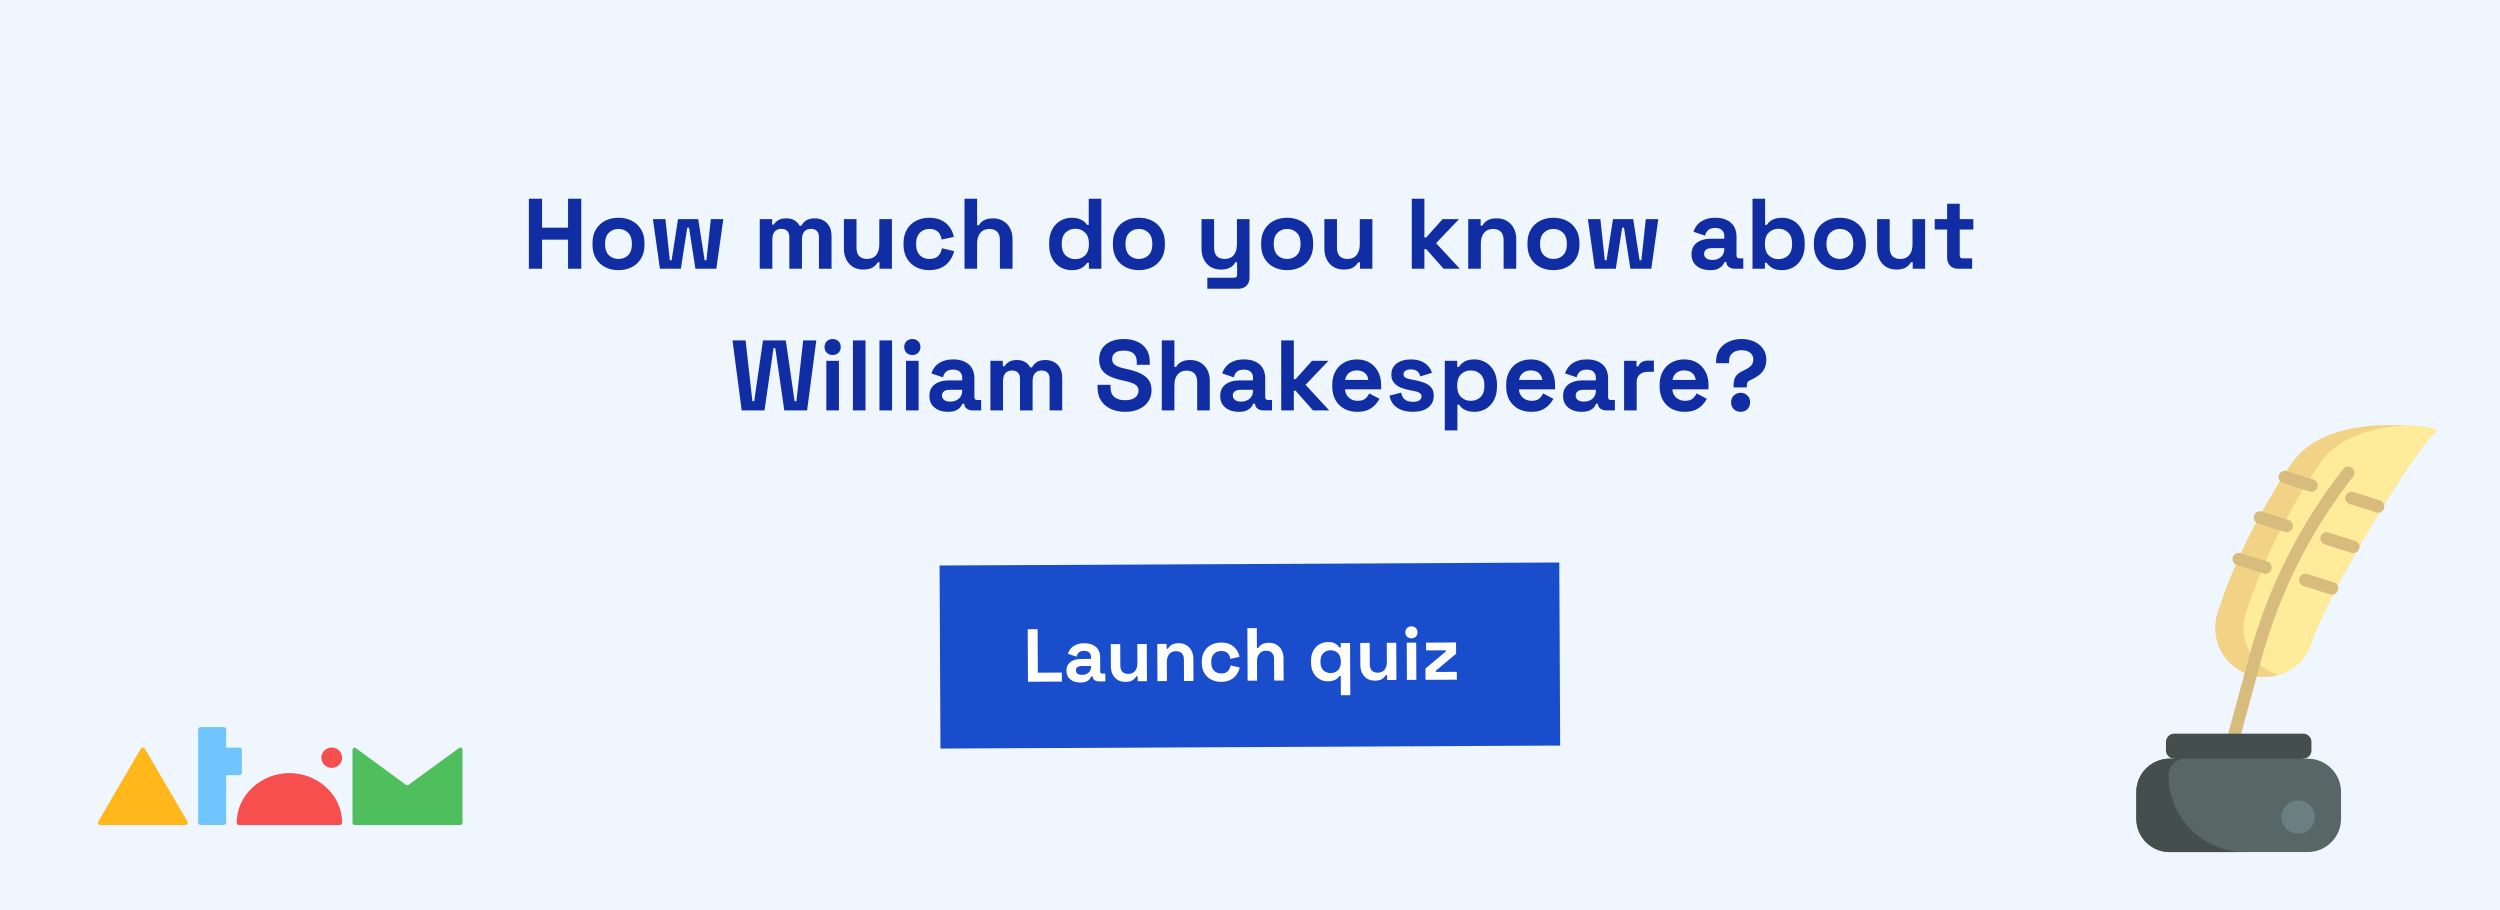 <svg width="1200" height="437" viewBox="0 0 1200 437" fill="none" xmlns="http://www.w3.org/2000/svg">
<rect width="1200" height="437" fill="#F0F6FE"/>
<path d="M253.855 129V95.4H260.192V109.272H272.672V95.4H279.008V129H272.672V115.032H260.192V129H253.855ZM296.876 129.672C294.508 129.672 292.38 129.192 290.492 128.232C288.604 127.272 287.116 125.88 286.028 124.056C284.94 122.232 284.396 120.04 284.396 117.48V116.712C284.396 114.152 284.94 111.96 286.028 110.136C287.116 108.312 288.604 106.92 290.492 105.96C292.38 105 294.508 104.52 296.876 104.52C299.244 104.52 301.372 105 303.26 105.96C305.148 106.92 306.636 108.312 307.724 110.136C308.812 111.96 309.356 114.152 309.356 116.712V117.48C309.356 120.04 308.812 122.232 307.724 124.056C306.636 125.88 305.148 127.272 303.26 128.232C301.372 129.192 299.244 129.672 296.876 129.672ZM296.876 124.296C298.732 124.296 300.268 123.704 301.484 122.52C302.7 121.304 303.308 119.576 303.308 117.336V116.856C303.308 114.616 302.7 112.904 301.484 111.72C300.3 110.504 298.764 109.896 296.876 109.896C295.02 109.896 293.484 110.504 292.268 111.72C291.052 112.904 290.444 114.616 290.444 116.856V117.336C290.444 119.576 291.052 121.304 292.268 122.52C293.484 123.704 295.02 124.296 296.876 124.296ZM316.764 129L313.404 105.192H319.404L321.516 124.92H322.38L325.452 105.192H335.148L338.22 124.92H339.084L341.196 105.192H347.196L343.836 129H333.804L330.732 109.272H329.868L326.796 129H316.764ZM364.673 129V105.192H370.625V107.784H371.489C371.905 106.984 372.593 106.296 373.553 105.72C374.513 105.112 375.777 104.808 377.345 104.808C379.041 104.808 380.401 105.144 381.425 105.816C382.449 106.456 383.233 107.304 383.777 108.36H384.641C385.185 107.336 385.953 106.488 386.945 105.816C387.937 105.144 389.345 104.808 391.169 104.808C392.641 104.808 393.969 105.128 395.153 105.768C396.369 106.376 397.329 107.32 398.033 108.6C398.769 109.848 399.137 111.432 399.137 113.352V129H393.089V113.784C393.089 112.472 392.753 111.496 392.081 110.856C391.409 110.184 390.465 109.848 389.249 109.848C387.873 109.848 386.801 110.296 386.033 111.192C385.297 112.056 384.929 113.304 384.929 114.936V129H378.881V113.784C378.881 112.472 378.545 111.496 377.873 110.856C377.201 110.184 376.257 109.848 375.041 109.848C373.665 109.848 372.593 110.296 371.825 111.192C371.089 112.056 370.721 113.304 370.721 114.936V129H364.673ZM414.338 129.384C412.482 129.384 410.85 128.968 409.442 128.136C408.066 127.272 406.994 126.088 406.226 124.584C405.458 123.08 405.074 121.352 405.074 119.4V105.192H411.122V118.92C411.122 120.712 411.554 122.056 412.418 122.952C413.314 123.848 414.578 124.296 416.21 124.296C418.066 124.296 419.506 123.688 420.53 122.472C421.554 121.224 422.066 119.496 422.066 117.288V105.192H428.114V129H422.162V125.88H421.298C420.914 126.68 420.194 127.464 419.138 128.232C418.082 129 416.482 129.384 414.338 129.384ZM446.028 129.672C443.724 129.672 441.628 129.192 439.74 128.232C437.884 127.272 436.412 125.88 435.324 124.056C434.236 122.232 433.692 120.024 433.692 117.432V116.76C433.692 114.168 434.236 111.96 435.324 110.136C436.412 108.312 437.884 106.92 439.74 105.96C441.628 105 443.724 104.52 446.028 104.52C448.3 104.52 450.252 104.92 451.884 105.72C453.516 106.52 454.828 107.624 455.82 109.032C456.844 110.408 457.516 111.976 457.836 113.736L451.98 114.984C451.852 114.024 451.564 113.16 451.116 112.392C450.668 111.624 450.028 111.016 449.196 110.568C448.396 110.12 447.388 109.896 446.172 109.896C444.956 109.896 443.852 110.168 442.86 110.712C441.9 111.224 441.132 112.008 440.556 113.064C440.012 114.088 439.74 115.352 439.74 116.856V117.336C439.74 118.84 440.012 120.12 440.556 121.176C441.132 122.2 441.9 122.984 442.86 123.528C443.852 124.04 444.956 124.296 446.172 124.296C447.996 124.296 449.372 123.832 450.3 122.904C451.26 121.944 451.868 120.696 452.124 119.16L457.98 120.552C457.564 122.248 456.844 123.8 455.82 125.208C454.828 126.584 453.516 127.672 451.884 128.472C450.252 129.272 448.3 129.672 446.028 129.672ZM462.969 129V95.4H469.017V108.12H469.881C470.137 107.608 470.537 107.096 471.081 106.584C471.625 106.072 472.345 105.656 473.241 105.336C474.169 104.984 475.337 104.808 476.745 104.808C478.601 104.808 480.217 105.24 481.593 106.104C483.001 106.936 484.089 108.104 484.857 109.608C485.625 111.08 486.009 112.808 486.009 114.792V129H479.961V115.272C479.961 113.48 479.513 112.136 478.617 111.24C477.753 110.344 476.505 109.896 474.873 109.896C473.017 109.896 471.577 110.52 470.553 111.768C469.529 112.984 469.017 114.696 469.017 116.904V129H462.969ZM514.335 129.672C512.447 129.672 510.671 129.208 509.007 128.28C507.375 127.32 506.063 125.928 505.071 124.104C504.079 122.28 503.583 120.072 503.583 117.48V116.712C503.583 114.12 504.079 111.912 505.071 110.088C506.063 108.264 507.375 106.888 509.007 105.96C510.639 105 512.415 104.52 514.335 104.52C515.775 104.52 516.975 104.696 517.935 105.048C518.927 105.368 519.727 105.784 520.335 106.296C520.943 106.808 521.407 107.352 521.727 107.928H522.591V95.4H528.639V129H522.687V126.12H521.823C521.279 127.016 520.431 127.832 519.279 128.568C518.159 129.304 516.511 129.672 514.335 129.672ZM516.159 124.392C518.015 124.392 519.567 123.8 520.815 122.616C522.063 121.4 522.687 119.64 522.687 117.336V116.856C522.687 114.552 522.063 112.808 520.815 111.624C519.599 110.408 518.047 109.8 516.159 109.8C514.303 109.8 512.751 110.408 511.503 111.624C510.255 112.808 509.631 114.552 509.631 116.856V117.336C509.631 119.64 510.255 121.4 511.503 122.616C512.751 123.8 514.303 124.392 516.159 124.392ZM546.672 129.672C544.304 129.672 542.176 129.192 540.288 128.232C538.4 127.272 536.912 125.88 535.824 124.056C534.736 122.232 534.192 120.04 534.192 117.48V116.712C534.192 114.152 534.736 111.96 535.824 110.136C536.912 108.312 538.4 106.92 540.288 105.96C542.176 105 544.304 104.52 546.672 104.52C549.04 104.52 551.168 105 553.056 105.96C554.944 106.92 556.432 108.312 557.52 110.136C558.608 111.96 559.152 114.152 559.152 116.712V117.48C559.152 120.04 558.608 122.232 557.52 124.056C556.432 125.88 554.944 127.272 553.056 128.232C551.168 129.192 549.04 129.672 546.672 129.672ZM546.672 124.296C548.528 124.296 550.064 123.704 551.28 122.52C552.496 121.304 553.104 119.576 553.104 117.336V116.856C553.104 114.616 552.496 112.904 551.28 111.72C550.096 110.504 548.56 109.896 546.672 109.896C544.816 109.896 543.28 110.504 542.064 111.72C540.848 112.904 540.24 114.616 540.24 116.856V117.336C540.24 119.576 540.848 121.304 542.064 122.52C543.28 123.704 544.816 124.296 546.672 124.296ZM579.515 138.6V133.32H592.475C593.371 133.32 593.819 132.84 593.819 131.88V125.88H592.955C592.699 126.424 592.299 126.968 591.755 127.512C591.211 128.056 590.475 128.504 589.547 128.856C588.619 129.208 587.435 129.384 585.995 129.384C584.139 129.384 582.507 128.968 581.099 128.136C579.723 127.272 578.651 126.088 577.883 124.584C577.115 123.08 576.73 121.352 576.73 119.4V105.192H582.779V118.92C582.779 120.712 583.211 122.056 584.075 122.952C584.971 123.848 586.235 124.296 587.867 124.296C589.723 124.296 591.163 123.688 592.187 122.472C593.211 121.224 593.723 119.496 593.723 117.288V105.192H599.771V133.224C599.771 134.856 599.291 136.152 598.331 137.112C597.371 138.104 596.091 138.6 594.491 138.6H579.515ZM617.829 129.672C615.461 129.672 613.333 129.192 611.445 128.232C609.557 127.272 608.069 125.88 606.981 124.056C605.893 122.232 605.349 120.04 605.349 117.48V116.712C605.349 114.152 605.893 111.96 606.981 110.136C608.069 108.312 609.557 106.92 611.445 105.96C613.333 105 615.461 104.52 617.829 104.52C620.197 104.52 622.325 105 624.213 105.96C626.101 106.92 627.589 108.312 628.677 110.136C629.765 111.96 630.309 114.152 630.309 116.712V117.48C630.309 120.04 629.765 122.232 628.677 124.056C627.589 125.88 626.101 127.272 624.213 128.232C622.325 129.192 620.197 129.672 617.829 129.672ZM617.829 124.296C619.685 124.296 621.221 123.704 622.437 122.52C623.653 121.304 624.261 119.576 624.261 117.336V116.856C624.261 114.616 623.653 112.904 622.437 111.72C621.253 110.504 619.717 109.896 617.829 109.896C615.973 109.896 614.437 110.504 613.221 111.72C612.005 112.904 611.397 114.616 611.397 116.856V117.336C611.397 119.576 612.005 121.304 613.221 122.52C614.437 123.704 615.973 124.296 617.829 124.296ZM644.963 129.384C643.107 129.384 641.475 128.968 640.067 128.136C638.691 127.272 637.619 126.088 636.851 124.584C636.083 123.08 635.699 121.352 635.699 119.4V105.192H641.747V118.92C641.747 120.712 642.179 122.056 643.043 122.952C643.939 123.848 645.203 124.296 646.835 124.296C648.691 124.296 650.131 123.688 651.155 122.472C652.179 121.224 652.691 119.496 652.691 117.288V105.192H658.739V129H652.787V125.88H651.923C651.539 126.68 650.819 127.464 649.763 128.232C648.707 129 647.107 129.384 644.963 129.384ZM677.657 129V95.4H683.705V113.976H684.569L692.441 105.192H700.313L689.321 116.712L700.697 129H692.921L684.569 119.544H683.705V129H677.657ZM704.751 129V105.192H710.703V108.312H711.567C711.951 107.48 712.671 106.696 713.727 105.96C714.783 105.192 716.383 104.808 718.527 104.808C720.383 104.808 721.999 105.24 723.375 106.104C724.783 106.936 725.871 108.104 726.639 109.608C727.407 111.08 727.791 112.808 727.791 114.792V129H721.743V115.272C721.743 113.48 721.295 112.136 720.399 111.24C719.535 110.344 718.287 109.896 716.655 109.896C714.799 109.896 713.359 110.52 712.335 111.768C711.311 112.984 710.799 114.696 710.799 116.904V129H704.751ZM745.657 129.672C743.289 129.672 741.161 129.192 739.273 128.232C737.385 127.272 735.897 125.88 734.809 124.056C733.721 122.232 733.177 120.04 733.177 117.48V116.712C733.177 114.152 733.721 111.96 734.809 110.136C735.897 108.312 737.385 106.92 739.273 105.96C741.161 105 743.289 104.52 745.657 104.52C748.025 104.52 750.153 105 752.041 105.96C753.929 106.92 755.417 108.312 756.505 110.136C757.593 111.96 758.137 114.152 758.137 116.712V117.48C758.137 120.04 757.593 122.232 756.505 124.056C755.417 125.88 753.929 127.272 752.041 128.232C750.153 129.192 748.025 129.672 745.657 129.672ZM745.657 124.296C747.513 124.296 749.049 123.704 750.265 122.52C751.481 121.304 752.089 119.576 752.089 117.336V116.856C752.089 114.616 751.481 112.904 750.265 111.72C749.081 110.504 747.545 109.896 745.657 109.896C743.801 109.896 742.265 110.504 741.049 111.72C739.833 112.904 739.225 114.616 739.225 116.856V117.336C739.225 119.576 739.833 121.304 741.049 122.52C742.265 123.704 743.801 124.296 745.657 124.296ZM765.546 129L762.186 105.192H768.186L770.298 124.92H771.162L774.234 105.192H783.93L787.002 124.92H787.866L789.978 105.192H795.978L792.618 129H782.586L779.514 109.272H778.65L775.578 129H765.546ZM820.846 129.672C819.15 129.672 817.63 129.384 816.286 128.808C814.942 128.2 813.87 127.336 813.07 126.216C812.302 125.064 811.918 123.672 811.918 122.04C811.918 120.408 812.302 119.048 813.07 117.96C813.87 116.84 814.958 116.008 816.334 115.464C817.742 114.888 819.342 114.6 821.134 114.6H827.662V113.256C827.662 112.136 827.31 111.224 826.606 110.52C825.902 109.784 824.782 109.416 823.246 109.416C821.742 109.416 820.622 109.768 819.886 110.472C819.15 111.144 818.67 112.024 818.446 113.112L812.878 111.24C813.262 110.024 813.87 108.92 814.702 107.928C815.566 106.904 816.702 106.088 818.11 105.48C819.55 104.84 821.294 104.52 823.342 104.52C826.478 104.52 828.958 105.304 830.782 106.872C832.606 108.44 833.518 110.712 833.518 113.688V122.568C833.518 123.528 833.966 124.008 834.862 124.008H836.782V129H832.75C831.566 129 830.59 128.712 829.822 128.136C829.054 127.56 828.67 126.792 828.67 125.832V125.784H827.758C827.63 126.168 827.342 126.68 826.894 127.32C826.446 127.928 825.742 128.472 824.782 128.952C823.822 129.432 822.51 129.672 820.846 129.672ZM821.902 124.776C823.598 124.776 824.974 124.312 826.03 123.384C827.118 122.424 827.662 121.16 827.662 119.592V119.112H821.566C820.446 119.112 819.566 119.352 818.926 119.832C818.286 120.312 817.966 120.984 817.966 121.848C817.966 122.712 818.302 123.416 818.974 123.96C819.646 124.504 820.622 124.776 821.902 124.776ZM855.508 129.672C853.364 129.672 851.716 129.304 850.564 128.568C849.412 127.832 848.564 127.016 848.02 126.12H847.156V129H841.204V95.4H847.252V107.928H848.116C848.468 107.352 848.932 106.808 849.508 106.296C850.116 105.784 850.9 105.368 851.86 105.048C852.852 104.696 854.068 104.52 855.508 104.52C857.428 104.52 859.204 105 860.836 105.96C862.468 106.888 863.78 108.264 864.772 110.088C865.764 111.912 866.26 114.12 866.26 116.712V117.48C866.26 120.072 865.764 122.28 864.772 124.104C863.78 125.928 862.468 127.32 860.836 128.28C859.204 129.208 857.428 129.672 855.508 129.672ZM853.684 124.392C855.54 124.392 857.092 123.8 858.34 122.616C859.588 121.4 860.212 119.64 860.212 117.336V116.856C860.212 114.552 859.588 112.808 858.34 111.624C857.124 110.408 855.572 109.8 853.684 109.8C851.828 109.8 850.276 110.408 849.028 111.624C847.78 112.808 847.156 114.552 847.156 116.856V117.336C847.156 119.64 847.78 121.4 849.028 122.616C850.276 123.8 851.828 124.392 853.684 124.392ZM883.141 129.672C880.773 129.672 878.645 129.192 876.757 128.232C874.869 127.272 873.381 125.88 872.293 124.056C871.205 122.232 870.661 120.04 870.661 117.48V116.712C870.661 114.152 871.205 111.96 872.293 110.136C873.381 108.312 874.869 106.92 876.757 105.96C878.645 105 880.773 104.52 883.141 104.52C885.509 104.52 887.637 105 889.525 105.96C891.413 106.92 892.901 108.312 893.989 110.136C895.077 111.96 895.621 114.152 895.621 116.712V117.48C895.621 120.04 895.077 122.232 893.989 124.056C892.901 125.88 891.413 127.272 889.525 128.232C887.637 129.192 885.509 129.672 883.141 129.672ZM883.141 124.296C884.997 124.296 886.533 123.704 887.749 122.52C888.965 121.304 889.573 119.576 889.573 117.336V116.856C889.573 114.616 888.965 112.904 887.749 111.72C886.565 110.504 885.029 109.896 883.141 109.896C881.285 109.896 879.749 110.504 878.533 111.72C877.317 112.904 876.709 114.616 876.709 116.856V117.336C876.709 119.576 877.317 121.304 878.533 122.52C879.749 123.704 881.285 124.296 883.141 124.296ZM910.276 129.384C908.42 129.384 906.788 128.968 905.38 128.136C904.004 127.272 902.932 126.088 902.164 124.584C901.396 123.08 901.012 121.352 901.012 119.4V105.192H907.06V118.92C907.06 120.712 907.492 122.056 908.356 122.952C909.252 123.848 910.516 124.296 912.148 124.296C914.004 124.296 915.444 123.688 916.468 122.472C917.492 121.224 918.004 119.496 918.004 117.288V105.192H924.052V129H918.1V125.88H917.236C916.852 126.68 916.132 127.464 915.076 128.232C914.02 129 912.42 129.384 910.276 129.384ZM939.902 129C938.334 129 937.054 128.52 936.062 127.56C935.102 126.568 934.622 125.256 934.622 123.624V110.184H928.67V105.192H934.622V97.8H940.67V105.192H947.198V110.184H940.67V122.568C940.67 123.528 941.118 124.008 942.014 124.008H946.622V129H939.902ZM356.012 197L351.596 163.4H357.884L361.148 192.584H362.012L366.236 163.4H377.18L381.404 192.584H382.268L385.532 163.4H391.82L387.404 197H376.46L372.14 167.144H371.276L366.956 197H356.012ZM396.641 197V173.192H402.689V197H396.641ZM399.665 170.408C398.577 170.408 397.649 170.056 396.881 169.352C396.145 168.648 395.777 167.72 395.777 166.568C395.777 165.416 396.145 164.488 396.881 163.784C397.649 163.08 398.577 162.728 399.665 162.728C400.785 162.728 401.713 163.08 402.449 163.784C403.185 164.488 403.553 165.416 403.553 166.568C403.553 167.72 403.185 168.648 402.449 169.352C401.713 170.056 400.785 170.408 399.665 170.408ZM409.391 197V163.4H415.439V197H409.391ZM422.141 197V163.4H428.189V197H422.141ZM434.891 197V173.192H440.939V197H434.891ZM437.915 170.408C436.827 170.408 435.899 170.056 435.131 169.352C434.395 168.648 434.027 167.72 434.027 166.568C434.027 165.416 434.395 164.488 435.131 163.784C435.899 163.08 436.827 162.728 437.915 162.728C439.035 162.728 439.963 163.08 440.699 163.784C441.435 164.488 441.803 165.416 441.803 166.568C441.803 167.72 441.435 168.648 440.699 169.352C439.963 170.056 439.035 170.408 437.915 170.408ZM455.033 197.672C453.337 197.672 451.817 197.384 450.473 196.808C449.129 196.2 448.057 195.336 447.257 194.216C446.489 193.064 446.105 191.672 446.105 190.04C446.105 188.408 446.489 187.048 447.257 185.96C448.057 184.84 449.145 184.008 450.521 183.464C451.929 182.888 453.529 182.6 455.321 182.6H461.849V181.256C461.849 180.136 461.497 179.224 460.793 178.52C460.089 177.784 458.969 177.416 457.433 177.416C455.929 177.416 454.809 177.768 454.073 178.472C453.337 179.144 452.857 180.024 452.633 181.112L447.065 179.24C447.449 178.024 448.057 176.92 448.889 175.928C449.753 174.904 450.889 174.088 452.297 173.48C453.737 172.84 455.481 172.52 457.529 172.52C460.665 172.52 463.145 173.304 464.969 174.872C466.793 176.44 467.705 178.712 467.705 181.688V190.568C467.705 191.528 468.153 192.008 469.049 192.008H470.969V197H466.937C465.753 197 464.777 196.712 464.009 196.136C463.241 195.56 462.857 194.792 462.857 193.832V193.784H461.945C461.817 194.168 461.529 194.68 461.081 195.32C460.633 195.928 459.929 196.472 458.969 196.952C458.009 197.432 456.697 197.672 455.033 197.672ZM456.089 192.776C457.785 192.776 459.161 192.312 460.217 191.384C461.305 190.424 461.849 189.16 461.849 187.592V187.112H455.753C454.633 187.112 453.753 187.352 453.113 187.832C452.473 188.312 452.153 188.984 452.153 189.848C452.153 190.712 452.489 191.416 453.161 191.96C453.833 192.504 454.809 192.776 456.089 192.776ZM475.391 197V173.192H481.343V175.784H482.207C482.623 174.984 483.311 174.296 484.271 173.72C485.231 173.112 486.495 172.808 488.063 172.808C489.759 172.808 491.119 173.144 492.143 173.816C493.167 174.456 493.951 175.304 494.495 176.36H495.359C495.903 175.336 496.671 174.488 497.663 173.816C498.655 173.144 500.063 172.808 501.887 172.808C503.359 172.808 504.687 173.128 505.871 173.768C507.087 174.376 508.047 175.32 508.751 176.6C509.487 177.848 509.855 179.432 509.855 181.352V197H503.807V181.784C503.807 180.472 503.471 179.496 502.799 178.856C502.127 178.184 501.183 177.848 499.967 177.848C498.591 177.848 497.519 178.296 496.751 179.192C496.015 180.056 495.647 181.304 495.647 182.936V197H489.599V181.784C489.599 180.472 489.263 179.496 488.591 178.856C487.919 178.184 486.975 177.848 485.759 177.848C484.383 177.848 483.311 178.296 482.543 179.192C481.807 180.056 481.439 181.304 481.439 182.936V197H475.391ZM540.02 197.672C537.428 197.672 535.14 197.208 533.156 196.28C531.172 195.352 529.62 194.024 528.5 192.296C527.38 190.568 526.82 188.488 526.82 186.056V184.712H533.06V186.056C533.06 188.072 533.684 189.592 534.932 190.616C536.18 191.608 537.876 192.104 540.02 192.104C542.196 192.104 543.812 191.672 544.868 190.808C545.956 189.944 546.5 188.84 546.5 187.496C546.5 186.568 546.228 185.816 545.684 185.24C545.172 184.664 544.404 184.2 543.38 183.848C542.388 183.464 541.172 183.112 539.732 182.792L538.628 182.552C536.324 182.04 534.34 181.4 532.676 180.632C531.044 179.832 529.78 178.792 528.884 177.512C528.02 176.232 527.588 174.568 527.588 172.52C527.588 170.472 528.068 168.728 529.028 167.288C530.02 165.816 531.396 164.696 533.156 163.928C534.948 163.128 537.044 162.728 539.444 162.728C541.844 162.728 543.972 163.144 545.828 163.976C547.716 164.776 549.188 165.992 550.244 167.624C551.332 169.224 551.876 171.24 551.876 173.672V175.112H545.636V173.672C545.636 172.392 545.38 171.368 544.868 170.6C544.388 169.8 543.684 169.224 542.756 168.872C541.828 168.488 540.724 168.296 539.444 168.296C537.524 168.296 536.1 168.664 535.172 169.4C534.276 170.104 533.828 171.08 533.828 172.328C533.828 173.16 534.036 173.864 534.452 174.44C534.9 175.016 535.556 175.496 536.42 175.88C537.284 176.264 538.388 176.6 539.732 176.888L540.836 177.128C543.236 177.64 545.316 178.296 547.076 179.096C548.868 179.896 550.26 180.952 551.252 182.264C552.244 183.576 552.74 185.256 552.74 187.304C552.74 189.352 552.212 191.16 551.156 192.728C550.132 194.264 548.66 195.48 546.74 196.376C544.852 197.24 542.612 197.672 540.02 197.672ZM557.657 197V163.4H563.705V176.12H564.569C564.825 175.608 565.225 175.096 565.769 174.584C566.313 174.072 567.033 173.656 567.929 173.336C568.857 172.984 570.025 172.808 571.433 172.808C573.289 172.808 574.905 173.24 576.281 174.104C577.689 174.936 578.777 176.104 579.545 177.608C580.313 179.08 580.697 180.808 580.697 182.792V197H574.649V183.272C574.649 181.48 574.201 180.136 573.305 179.24C572.441 178.344 571.193 177.896 569.561 177.896C567.705 177.896 566.265 178.52 565.241 179.768C564.217 180.984 563.705 182.696 563.705 184.904V197H557.657ZM594.627 197.672C592.931 197.672 591.411 197.384 590.067 196.808C588.723 196.2 587.651 195.336 586.851 194.216C586.083 193.064 585.699 191.672 585.699 190.04C585.699 188.408 586.083 187.048 586.851 185.96C587.651 184.84 588.739 184.008 590.115 183.464C591.523 182.888 593.123 182.6 594.915 182.6H601.443V181.256C601.443 180.136 601.091 179.224 600.387 178.52C599.683 177.784 598.563 177.416 597.027 177.416C595.523 177.416 594.403 177.768 593.667 178.472C592.931 179.144 592.451 180.024 592.227 181.112L586.659 179.24C587.043 178.024 587.651 176.92 588.483 175.928C589.347 174.904 590.483 174.088 591.891 173.48C593.331 172.84 595.075 172.52 597.123 172.52C600.259 172.52 602.739 173.304 604.563 174.872C606.387 176.44 607.299 178.712 607.299 181.688V190.568C607.299 191.528 607.747 192.008 608.643 192.008H610.563V197H606.531C605.347 197 604.371 196.712 603.603 196.136C602.835 195.56 602.451 194.792 602.451 193.832V193.784H601.539C601.411 194.168 601.123 194.68 600.675 195.32C600.227 195.928 599.523 196.472 598.563 196.952C597.603 197.432 596.291 197.672 594.627 197.672ZM595.683 192.776C597.379 192.776 598.755 192.312 599.811 191.384C600.899 190.424 601.443 189.16 601.443 187.592V187.112H595.347C594.227 187.112 593.347 187.352 592.707 187.832C592.067 188.312 591.747 188.984 591.747 189.848C591.747 190.712 592.083 191.416 592.755 191.96C593.427 192.504 594.403 192.776 595.683 192.776ZM614.985 197V163.4H621.033V181.976H621.897L629.769 173.192H637.641L626.649 184.712L638.025 197H630.249L621.897 187.544H621.033V197H614.985ZM651.474 197.672C649.106 197.672 647.01 197.176 645.186 196.184C643.394 195.16 641.986 193.736 640.962 191.912C639.97 190.056 639.474 187.88 639.474 185.384V184.808C639.474 182.312 639.97 180.152 640.962 178.328C641.954 176.472 643.346 175.048 645.138 174.056C646.93 173.032 649.01 172.52 651.378 172.52C653.714 172.52 655.746 173.048 657.474 174.104C659.202 175.128 660.546 176.568 661.506 178.424C662.466 180.248 662.946 182.376 662.946 184.808V186.872H645.618C645.682 188.504 646.29 189.832 647.442 190.856C648.594 191.88 650.002 192.392 651.666 192.392C653.362 192.392 654.61 192.024 655.41 191.288C656.21 190.552 656.818 189.736 657.234 188.84L662.178 191.432C661.73 192.264 661.074 193.176 660.21 194.168C659.378 195.128 658.258 195.96 656.85 196.664C655.442 197.336 653.65 197.672 651.474 197.672ZM645.666 182.36H656.802C656.674 180.984 656.114 179.88 655.122 179.048C654.162 178.216 652.898 177.8 651.33 177.8C649.698 177.8 648.402 178.216 647.442 179.048C646.482 179.88 645.89 180.984 645.666 182.36ZM678.217 197.672C675.113 197.672 672.569 197 670.585 195.656C668.601 194.312 667.401 192.392 666.985 189.896L672.553 188.456C672.777 189.576 673.145 190.456 673.657 191.096C674.201 191.736 674.857 192.2 675.625 192.488C676.425 192.744 677.289 192.872 678.217 192.872C679.625 192.872 680.665 192.632 681.337 192.152C682.009 191.64 682.345 191.016 682.345 190.28C682.345 189.544 682.025 188.984 681.385 188.6C680.745 188.184 679.721 187.848 678.313 187.592L676.969 187.352C675.305 187.032 673.785 186.6 672.409 186.056C671.033 185.48 669.929 184.696 669.097 183.704C668.265 182.712 667.849 181.432 667.849 179.864C667.849 177.496 668.713 175.688 670.441 174.44C672.169 173.16 674.441 172.52 677.257 172.52C679.913 172.52 682.121 173.112 683.881 174.296C685.641 175.48 686.793 177.032 687.337 178.952L681.721 180.68C681.465 179.464 680.937 178.6 680.137 178.088C679.369 177.576 678.409 177.32 677.257 177.32C676.105 177.32 675.225 177.528 674.617 177.944C674.009 178.328 673.705 178.872 673.705 179.576C673.705 180.344 674.025 180.92 674.665 181.304C675.305 181.656 676.169 181.928 677.257 182.12L678.601 182.36C680.393 182.68 682.009 183.112 683.449 183.656C684.921 184.168 686.073 184.92 686.905 185.912C687.769 186.872 688.201 188.184 688.201 189.848C688.201 192.344 687.289 194.28 685.465 195.656C683.673 197 681.257 197.672 678.217 197.672ZM693.501 206.6V173.192H699.453V176.072H700.317C700.861 175.144 701.709 174.328 702.861 173.624C704.013 172.888 705.661 172.52 707.805 172.52C709.725 172.52 711.501 173 713.133 173.96C714.765 174.888 716.077 176.264 717.069 178.088C718.061 179.912 718.557 182.12 718.557 184.712V185.48C718.557 188.072 718.061 190.28 717.069 192.104C716.077 193.928 714.765 195.32 713.133 196.28C711.501 197.208 709.725 197.672 707.805 197.672C706.365 197.672 705.149 197.496 704.157 197.144C703.197 196.824 702.413 196.408 701.805 195.896C701.229 195.352 700.765 194.808 700.413 194.264H699.549V206.6H693.501ZM705.981 192.392C707.869 192.392 709.421 191.8 710.637 190.616C711.885 189.4 712.509 187.64 712.509 185.336V184.856C712.509 182.552 711.885 180.808 710.637 179.624C709.389 178.408 707.837 177.8 705.981 177.8C704.125 177.8 702.573 178.408 701.325 179.624C700.077 180.808 699.453 182.552 699.453 184.856V185.336C699.453 187.64 700.077 189.4 701.325 190.616C702.573 191.8 704.125 192.392 705.981 192.392ZM734.958 197.672C732.59 197.672 730.494 197.176 728.67 196.184C726.878 195.16 725.47 193.736 724.446 191.912C723.454 190.056 722.958 187.88 722.958 185.384V184.808C722.958 182.312 723.454 180.152 724.446 178.328C725.438 176.472 726.83 175.048 728.622 174.056C730.414 173.032 732.494 172.52 734.862 172.52C737.198 172.52 739.23 173.048 740.958 174.104C742.686 175.128 744.03 176.568 744.99 178.424C745.95 180.248 746.43 182.376 746.43 184.808V186.872H729.102C729.166 188.504 729.774 189.832 730.926 190.856C732.078 191.88 733.486 192.392 735.15 192.392C736.846 192.392 738.094 192.024 738.894 191.288C739.694 190.552 740.302 189.736 740.718 188.84L745.662 191.432C745.214 192.264 744.558 193.176 743.694 194.168C742.862 195.128 741.742 195.96 740.334 196.664C738.926 197.336 737.134 197.672 734.958 197.672ZM729.15 182.36H740.286C740.158 180.984 739.598 179.88 738.606 179.048C737.646 178.216 736.382 177.8 734.814 177.8C733.182 177.8 731.886 178.216 730.926 179.048C729.966 179.88 729.374 180.984 729.15 182.36ZM759.205 197.672C757.509 197.672 755.989 197.384 754.645 196.808C753.301 196.2 752.229 195.336 751.429 194.216C750.661 193.064 750.277 191.672 750.277 190.04C750.277 188.408 750.661 187.048 751.429 185.96C752.229 184.84 753.317 184.008 754.693 183.464C756.101 182.888 757.701 182.6 759.493 182.6H766.021V181.256C766.021 180.136 765.669 179.224 764.965 178.52C764.261 177.784 763.141 177.416 761.605 177.416C760.101 177.416 758.981 177.768 758.245 178.472C757.509 179.144 757.029 180.024 756.805 181.112L751.237 179.24C751.621 178.024 752.229 176.92 753.061 175.928C753.925 174.904 755.061 174.088 756.469 173.48C757.909 172.84 759.653 172.52 761.701 172.52C764.837 172.52 767.317 173.304 769.141 174.872C770.965 176.44 771.877 178.712 771.877 181.688V190.568C771.877 191.528 772.325 192.008 773.221 192.008H775.141V197H771.109C769.925 197 768.949 196.712 768.181 196.136C767.413 195.56 767.029 194.792 767.029 193.832V193.784H766.117C765.989 194.168 765.701 194.68 765.253 195.32C764.805 195.928 764.101 196.472 763.141 196.952C762.181 197.432 760.869 197.672 759.205 197.672ZM760.261 192.776C761.957 192.776 763.333 192.312 764.389 191.384C765.477 190.424 766.021 189.16 766.021 187.592V187.112H759.925C758.805 187.112 757.925 187.352 757.285 187.832C756.645 188.312 756.325 188.984 756.325 189.848C756.325 190.712 756.661 191.416 757.333 191.96C758.005 192.504 758.981 192.776 760.261 192.776ZM779.563 197V173.192H785.515V175.88H786.379C786.731 174.92 787.307 174.216 788.107 173.768C788.939 173.32 789.899 173.096 790.987 173.096H793.867V178.472H790.891C789.355 178.472 788.091 178.888 787.099 179.72C786.107 180.52 785.611 181.768 785.611 183.464V197H779.563ZM808.599 197.672C806.231 197.672 804.135 197.176 802.311 196.184C800.519 195.16 799.111 193.736 798.087 191.912C797.095 190.056 796.599 187.88 796.599 185.384V184.808C796.599 182.312 797.095 180.152 798.087 178.328C799.079 176.472 800.471 175.048 802.263 174.056C804.055 173.032 806.135 172.52 808.503 172.52C810.839 172.52 812.871 173.048 814.599 174.104C816.327 175.128 817.671 176.568 818.631 178.424C819.591 180.248 820.071 182.376 820.071 184.808V186.872H802.743C802.807 188.504 803.415 189.832 804.567 190.856C805.719 191.88 807.127 192.392 808.791 192.392C810.487 192.392 811.735 192.024 812.535 191.288C813.335 190.552 813.943 189.736 814.359 188.84L819.303 191.432C818.855 192.264 818.199 193.176 817.335 194.168C816.503 195.128 815.383 195.96 813.975 196.664C812.567 197.336 810.775 197.672 808.599 197.672ZM802.791 182.36H813.927C813.799 180.984 813.239 179.88 812.247 179.048C811.287 178.216 810.023 177.8 808.455 177.8C806.823 177.8 805.527 178.216 804.567 179.048C803.607 179.88 803.015 180.984 802.791 182.36ZM832.126 185.96V184.808C832.126 183.176 832.446 181.832 833.086 180.776C833.758 179.72 834.83 178.84 836.302 178.136L837.118 177.752C838.558 177.08 839.662 176.36 840.43 175.592C841.198 174.824 841.582 173.8 841.582 172.52C841.582 171.592 841.342 170.808 840.862 170.168C840.414 169.496 839.774 168.984 838.942 168.632C838.11 168.28 837.134 168.104 836.014 168.104C834.862 168.104 833.822 168.296 832.894 168.68C831.998 169.064 831.278 169.64 830.734 170.408C830.222 171.176 829.966 172.136 829.966 173.288V174.344H823.726V173.384C823.726 171.176 824.27 169.272 825.358 167.672C826.446 166.072 827.918 164.856 829.774 164.024C831.63 163.16 833.71 162.728 836.014 162.728C838.286 162.728 840.302 163.144 842.062 163.976C843.854 164.808 845.262 165.96 846.286 167.432C847.31 168.904 847.822 170.6 847.822 172.52C847.822 174.44 847.47 176.024 846.766 177.272C846.062 178.488 845.166 179.48 844.078 180.248C843.022 180.984 841.934 181.624 840.814 182.168L839.998 182.552C839.422 182.808 839.022 183.128 838.798 183.512C838.574 183.864 838.462 184.392 838.462 185.096V185.96H832.126ZM835.486 197.672C834.206 197.672 833.118 197.256 832.222 196.424C831.358 195.56 830.926 194.456 830.926 193.112C830.926 191.768 831.358 190.68 832.222 189.848C833.118 188.984 834.206 188.552 835.486 188.552C836.798 188.552 837.886 188.984 838.75 189.848C839.614 190.68 840.046 191.768 840.046 193.112C840.046 194.456 839.614 195.56 838.75 196.424C837.886 197.256 836.798 197.672 835.486 197.672Z" fill="#102DA3"/>
<rect width="297.46" height="87.871" transform="translate(451 271.441) rotate(-0.278)" fill="#194DCC"/>
<path d="M493.423 327.236L493.301 302.036L498.053 302.013L498.154 322.893L509.674 322.837L509.695 327.157L493.423 327.236ZM518.625 327.618C517.353 327.624 516.212 327.413 515.202 326.986C514.192 326.535 513.385 325.891 512.781 325.054C512.2 324.193 511.907 323.15 511.901 321.926C511.896 320.702 512.179 319.681 512.751 318.862C513.347 318.019 514.16 317.391 515.19 316.978C516.243 316.541 517.442 316.319 518.786 316.313L523.682 316.289L523.677 315.281C523.673 314.441 523.406 313.758 522.876 313.233C522.345 312.684 521.504 312.412 520.352 312.417C519.224 312.423 518.385 312.691 517.835 313.221C517.286 313.728 516.929 314.39 516.765 315.207L512.582 313.823C512.866 312.91 513.318 312.079 513.938 311.332C514.582 310.561 515.431 309.945 516.485 309.484C517.563 308.999 518.87 308.752 520.406 308.745C522.758 308.734 524.621 309.313 525.994 310.482C527.368 311.651 528.06 313.352 528.071 315.584L528.103 322.244C528.107 322.964 528.444 323.322 529.116 323.319L530.556 323.312L530.575 327.056L527.551 327.071C526.663 327.075 525.93 326.862 525.351 326.433C524.773 326.004 524.483 325.429 524.479 324.709L524.479 324.673L523.795 324.677C523.7 324.965 523.486 325.35 523.153 325.832C522.819 326.289 522.293 326.7 521.574 327.063C520.856 327.427 519.873 327.612 518.625 327.618ZM519.399 323.942C520.671 323.936 521.702 323.583 522.49 322.883C523.303 322.159 523.706 321.209 523.7 320.033L523.699 319.673L519.127 319.695C518.287 319.699 517.628 319.883 517.149 320.245C516.671 320.607 516.434 321.112 516.437 321.76C516.44 322.408 516.694 322.935 517.2 323.341C517.706 323.746 518.439 323.947 519.399 323.942ZM540.204 327.297C538.812 327.304 537.587 326.998 536.528 326.379C535.493 325.736 534.684 324.852 534.103 323.727C533.521 322.602 533.227 321.307 533.22 319.843L533.168 309.187L537.704 309.165L537.754 319.461C537.761 320.805 538.09 321.811 538.741 322.48C539.416 323.149 540.366 323.48 541.59 323.474C542.982 323.468 544.059 323.007 544.823 322.091C545.586 321.151 545.964 319.853 545.956 318.197L545.912 309.125L550.448 309.103L550.535 326.959L546.071 326.981L546.059 324.641L545.411 324.644C545.126 325.245 544.589 325.836 543.8 326.416C543.011 326.996 541.812 327.289 540.204 327.297ZM555.582 326.935L555.496 309.079L559.96 309.057L559.971 311.397L560.619 311.394C560.904 310.769 561.441 310.178 562.23 309.622C563.02 309.043 564.218 308.749 565.826 308.741C567.218 308.734 568.432 309.052 569.467 309.695C570.526 310.314 571.346 311.186 571.928 312.311C572.509 313.413 572.803 314.707 572.81 316.195L572.862 326.851L568.326 326.873L568.276 316.577C568.27 315.233 567.929 314.227 567.254 313.558C566.602 312.889 565.665 312.558 564.441 312.564C563.049 312.57 561.971 313.044 561.207 313.983C560.444 314.899 560.066 316.185 560.074 317.841L560.118 326.913L555.582 326.935ZM586.156 327.291C584.428 327.299 582.854 326.947 581.435 326.233C580.039 325.52 578.93 324.482 578.108 323.118C577.285 321.754 576.869 320.1 576.859 318.156L576.857 317.652C576.848 315.708 577.248 314.05 578.057 312.678C578.866 311.306 579.965 310.256 581.354 309.53C582.766 308.803 584.336 308.435 586.064 308.427C587.768 308.419 589.234 308.712 590.461 309.306C591.688 309.9 592.676 310.723 593.425 311.775C594.198 312.804 594.707 313.977 594.954 315.296L590.566 316.253C590.467 315.534 590.248 314.887 589.909 314.312C589.57 313.738 589.088 313.284 588.462 312.951C587.861 312.618 587.104 312.454 586.192 312.458C585.28 312.463 584.453 312.671 583.711 313.082C582.993 313.47 582.42 314.061 581.992 314.855C581.587 315.625 581.388 316.574 581.393 317.702L581.395 318.062C581.401 319.19 581.609 320.149 582.021 320.939C582.457 321.704 583.036 322.29 583.758 322.694C584.503 323.075 585.332 323.263 586.244 323.258C587.612 323.252 588.643 322.899 589.335 322.199C590.052 321.476 590.503 320.537 590.69 319.385L595.087 320.407C594.781 321.681 594.246 322.847 593.484 323.907C592.745 324.943 591.765 325.763 590.543 326.369C589.322 326.975 587.86 327.282 586.156 327.291ZM598.859 326.725L598.737 301.525L603.273 301.503L603.319 311.043L603.967 311.04C604.157 310.655 604.455 310.27 604.861 309.884C605.268 309.498 605.806 309.183 606.477 308.94C607.172 308.673 608.047 308.536 609.103 308.531C610.495 308.525 611.709 308.843 612.744 309.486C613.803 310.104 614.623 310.977 615.204 312.102C615.786 313.203 616.08 314.498 616.087 315.986L616.139 326.641L611.603 326.663L611.553 316.367C611.546 315.023 611.206 314.017 610.53 313.348C609.879 312.68 608.941 312.348 607.717 312.354C606.326 312.361 605.248 312.834 604.484 313.774C603.721 314.689 603.343 315.975 603.351 317.631L603.395 326.703L598.859 326.725ZM643.61 333.708L643.565 324.456L642.917 324.46C642.679 324.869 642.333 325.278 641.879 325.689C641.425 326.075 640.826 326.39 640.083 326.633C639.365 326.901 638.465 327.037 637.385 327.042C635.945 327.049 634.612 326.708 633.384 326.018C632.157 325.304 631.168 324.265 630.417 322.9C629.666 321.536 629.286 319.882 629.277 317.938L629.274 317.362C629.265 315.418 629.629 313.76 630.366 312.388C631.104 311.017 632.083 309.98 633.303 309.278C634.548 308.552 635.878 308.186 637.294 308.179C638.926 308.171 640.163 308.441 641.006 308.989C641.872 309.513 642.511 310.121 642.923 310.815L643.571 310.812L643.56 308.652L648.024 308.631L648.146 333.686L643.61 333.708ZM638.734 323.076C640.15 323.069 641.312 322.619 642.22 321.727C643.151 320.81 643.613 319.488 643.604 317.76L643.603 317.4C643.594 315.672 643.12 314.367 642.18 313.483C641.239 312.576 640.073 312.125 638.681 312.132C637.289 312.139 636.127 312.6 635.196 313.517C634.264 314.409 633.802 315.72 633.811 317.448L633.812 317.808C633.821 319.536 634.295 320.853 635.236 321.761C636.176 322.644 637.342 323.083 638.734 323.076ZM659.945 326.717C658.553 326.724 657.327 326.418 656.268 325.799C655.233 325.156 654.425 324.272 653.844 323.147C653.262 322.021 652.968 320.727 652.961 319.263L652.909 308.607L657.445 308.585L657.495 318.881C657.501 320.225 657.83 321.231 658.482 321.9C659.157 322.569 660.106 322.9 661.33 322.894C662.722 322.888 663.8 322.426 664.564 321.511C665.327 320.571 665.705 319.273 665.697 317.617L665.653 308.545L670.189 308.523L670.275 326.379L665.811 326.401L665.8 324.061L665.152 324.064C664.867 324.665 664.33 325.256 663.541 325.836C662.752 326.416 661.553 326.709 659.945 326.717ZM675.323 326.355L675.236 308.499L679.772 308.477L679.859 326.333L675.323 326.355ZM677.494 306.4C676.678 306.404 675.981 306.143 675.403 305.618C674.848 305.093 674.569 304.398 674.564 303.534C674.56 302.67 674.833 301.973 675.382 301.442C675.956 300.911 676.65 300.644 677.466 300.64C678.306 300.636 679.004 300.897 679.558 301.422C680.113 301.947 680.392 302.642 680.396 303.506C680.401 304.37 680.128 305.067 679.578 305.598C679.029 306.128 678.334 306.396 677.494 306.4ZM684.237 326.311L684.211 320.912L693.964 312.728L693.961 312.152L684.529 312.198L684.511 308.454L698.911 308.384L698.937 313.784L689.184 321.967L689.187 322.543L699.267 322.495L699.285 326.239L684.237 326.311Z" fill="white"/>
<g clip-path="url(#clip0_208_116)">
<path d="M164.222 394.934C164.216 395.221 164.095 395.494 163.885 395.694C163.675 395.893 163.394 396.003 163.102 396H114.715C114.421 396 114.139 395.885 113.931 395.681C113.723 395.476 113.606 395.199 113.606 394.91C113.606 381.731 125.298 371.081 138.914 371.081C152.531 371.081 164.222 381.671 164.222 394.85V394.934Z" fill="#F74E4E"/>
<path d="M159.229 368.6C161.98 368.6 164.21 366.407 164.21 363.7C164.21 360.994 161.98 358.8 159.229 358.8C156.478 358.8 154.248 360.994 154.248 363.7C154.248 366.407 156.478 368.6 159.229 368.6Z" fill="#F74E4E"/>
<path d="M90.138 394.898C90.138 395.19 90.02 395.471 89.81 395.677C89.6 395.884 89.315 396 89.017 396H48.12C47.823 396 47.538 395.884 47.328 395.677C47.118 395.471 47 395.19 47 394.898C47.007 394.681 47.075 394.469 47.195 394.287L67.631 359.291C67.74 359.145 67.88 359.025 68.043 358.94C68.205 358.855 68.385 358.807 68.569 358.8C68.752 358.801 68.933 358.847 69.094 358.932C69.255 359.018 69.393 359.141 69.495 359.291L89.943 394.287C90.069 394.467 90.137 394.68 90.138 394.898Z" fill="#FFB71B"/>
<path d="M220.977 358.8C220.774 358.802 220.577 358.869 220.417 358.992L196.059 376.747C195.894 376.869 195.693 376.932 195.487 376.927C195.304 376.93 195.124 376.876 194.975 376.771H194.902L170.751 359.052C170.595 358.94 170.408 358.877 170.215 358.872C169.933 358.888 169.668 359.012 169.479 359.219C169.29 359.425 169.191 359.697 169.204 359.974V394.91C169.198 395.047 169.219 395.184 169.266 395.313C169.313 395.442 169.386 395.56 169.48 395.661C169.574 395.763 169.687 395.845 169.813 395.903C169.939 395.961 170.076 395.994 170.215 396H220.977C221.259 395.988 221.525 395.866 221.717 395.662C221.908 395.458 222.01 395.188 222 394.91V359.903C222.01 359.624 221.909 359.352 221.718 359.146C221.526 358.94 221.261 358.816 220.977 358.8V358.8Z" fill="#4FBF5E"/>
<path d="M114.971 358.86H109.113C108.966 358.857 108.827 358.798 108.725 358.695C108.622 358.592 108.565 358.453 108.565 358.309V350.102C108.565 349.957 108.535 349.812 108.478 349.678C108.421 349.543 108.338 349.421 108.232 349.319C108.127 349.216 108.002 349.135 107.865 349.081C107.727 349.026 107.58 348.998 107.432 349H96.24C95.942 349 95.657 349.116 95.447 349.323C95.237 349.53 95.119 349.81 95.119 350.102V394.91C95.122 395.2 95.242 395.477 95.452 395.681C95.661 395.886 95.945 396 96.24 396H107.432C107.727 396 108.01 395.886 108.22 395.681C108.43 395.477 108.549 395.2 108.553 394.91V372.626C108.551 372.554 108.564 372.483 108.591 372.416C108.618 372.349 108.658 372.288 108.709 372.237C108.76 372.186 108.821 372.145 108.888 372.117C108.955 372.089 109.028 372.075 109.101 372.075H114.971C115.268 372.075 115.553 371.959 115.763 371.752C115.973 371.545 116.091 371.265 116.091 370.973V359.962C116.091 359.67 115.973 359.39 115.763 359.183C115.553 358.976 115.268 358.86 114.971 358.86Z" fill="#71C5FF"/>
</g>
<path d="M1167.41 205.611C1168.31 205.652 1170.11 206.499 1169.41 207.058C1158.68 215.605 1116.86 285.653 1109.42 308.701C1105.42 321.069 1091.96 327.867 1079.43 323.79C1066.99 319.743 1060.45 306.334 1064.45 294.034C1072.75 268.493 1084.95 244.818 1099.8 222.65C1117.48 196.252 1167.41 205.611 1167.41 205.611Z" fill="#F2D386"/>
<path d="M1109.42 308.701C1106.96 316.326 1100.89 321.829 1093.67 323.977C1093.46 323.915 1093.25 323.858 1093.04 323.79C1080.6 319.744 1074.06 306.333 1078.06 294.033C1086.36 268.494 1098.56 244.818 1113.41 222.65C1122.37 209.273 1139.61 205.08 1154.44 204.196C1162.15 204.626 1167.41 205.61 1167.41 205.61C1168.31 205.652 1170.11 206.499 1169.41 207.057C1158.68 215.605 1116.86 285.653 1109.42 308.701Z" fill="#FFEC9A"/>
<path d="M1129.46 228.817C1108.92 255.091 1094.1 284.66 1085.39 316.699L1068.43 379.101C1068.07 380.438 1066.86 381.317 1065.54 381.317C1065.28 381.317 1065.01 381.283 1064.75 381.211C1063.15 380.776 1062.2 379.126 1062.64 377.526L1079.59 315.124C1088.51 282.308 1103.7 252.026 1124.73 225.118C1125.75 223.811 1127.64 223.581 1128.94 224.601C1130.25 225.623 1130.48 227.51 1129.46 228.817ZM1130.47 259.608L1117.68 255.594C1116.09 255.096 1114.41 255.977 1113.91 257.559C1113.42 259.142 1114.3 260.827 1115.88 261.324L1128.67 265.337C1128.97 265.432 1129.27 265.476 1129.57 265.476C1130.84 265.476 1132.03 264.655 1132.43 263.372C1132.93 261.79 1132.05 260.104 1130.47 259.608ZM1120.27 279.552L1107.48 275.537C1105.9 275.04 1104.21 275.921 1103.72 277.503C1103.22 279.085 1104.1 280.77 1105.68 281.267L1118.47 285.281C1118.77 285.375 1119.07 285.42 1119.37 285.42C1120.65 285.42 1121.83 284.599 1122.24 283.316C1122.73 281.733 1121.85 280.048 1120.27 279.552ZM1142.37 240.2L1129.58 236.185C1128 235.688 1126.31 236.569 1125.82 238.151C1125.32 239.733 1126.2 241.418 1127.78 241.915L1140.57 245.929C1140.87 246.023 1141.17 246.068 1141.47 246.068C1142.75 246.068 1143.93 245.247 1144.33 243.964C1144.83 242.381 1143.95 240.696 1142.37 240.2ZM1083.91 251.287L1096.7 255.301C1097 255.395 1097.3 255.44 1097.6 255.44C1098.87 255.44 1100.06 254.618 1100.46 253.335C1100.96 251.753 1100.08 250.068 1098.49 249.571L1085.71 245.557C1084.13 245.06 1082.44 245.941 1081.94 247.523C1081.45 249.105 1082.33 250.79 1083.91 251.287ZM1073.71 271.231L1086.5 275.245C1086.8 275.339 1087.1 275.384 1087.4 275.384C1088.68 275.384 1089.86 274.562 1090.27 273.28C1090.76 271.698 1089.88 270.012 1088.3 269.515L1075.51 265.501C1073.93 265.004 1072.24 265.885 1071.75 267.467C1071.25 269.049 1072.13 270.734 1073.71 271.231ZM1095.81 231.879L1108.6 235.893C1108.9 235.987 1109.2 236.032 1109.5 236.032C1110.77 236.032 1111.96 235.21 1112.36 233.928C1112.86 232.346 1111.98 230.66 1110.4 230.164L1097.61 226.149C1096.03 225.652 1094.34 226.533 1093.84 228.115C1093.35 229.697 1094.23 231.382 1095.81 231.879Z" fill="#D8BC7D"/>
<path d="M1109.49 356.149V360.152C1109.49 362.364 1107.7 364.156 1105.49 364.156H1105.4V368.16C1105.4 370.371 1103.6 372.164 1101.39 372.164H1047.74C1045.53 372.164 1043.74 370.371 1043.74 368.16V364.156H1043.65C1041.44 364.156 1039.64 362.364 1039.64 360.152V356.149C1039.64 353.937 1041.44 352.145 1043.65 352.145H1105.49C1107.7 352.145 1109.49 353.937 1109.49 356.149Z" fill="#434E4D"/>
<path d="M1123.7 380.172V392.984C1123.7 401.829 1116.53 409 1107.69 409H1041.45C1032.6 409 1025.43 401.829 1025.43 392.984V380.172C1025.43 371.327 1032.6 364.156 1041.45 364.156H1107.69C1116.53 364.156 1123.7 371.327 1123.7 380.172Z" fill="#586665"/>
<path d="M1077.7 409H1041.45C1032.6 409 1025.43 401.83 1025.43 392.984V380.172C1025.43 371.327 1032.6 364.156 1041.45 364.156H1048.88C1044.45 364.156 1040.87 367.741 1040.87 372.164C1040.87 392.508 1057.36 409 1077.7 409Z" fill="#434E4D"/>
<path d="M1095.1 392.184C1095.1 387.761 1098.68 384.176 1103.11 384.176C1107.53 384.176 1111.11 387.761 1111.11 392.184C1111.11 396.606 1107.53 400.191 1103.11 400.191C1098.68 400.191 1095.1 396.606 1095.1 392.184Z" fill="#6B7F82"/>
<defs>
<clipPath id="clip0_208_116">
<rect width="175" height="47" fill="white" transform="translate(47 349)"/>
</clipPath>
</defs>
</svg>
